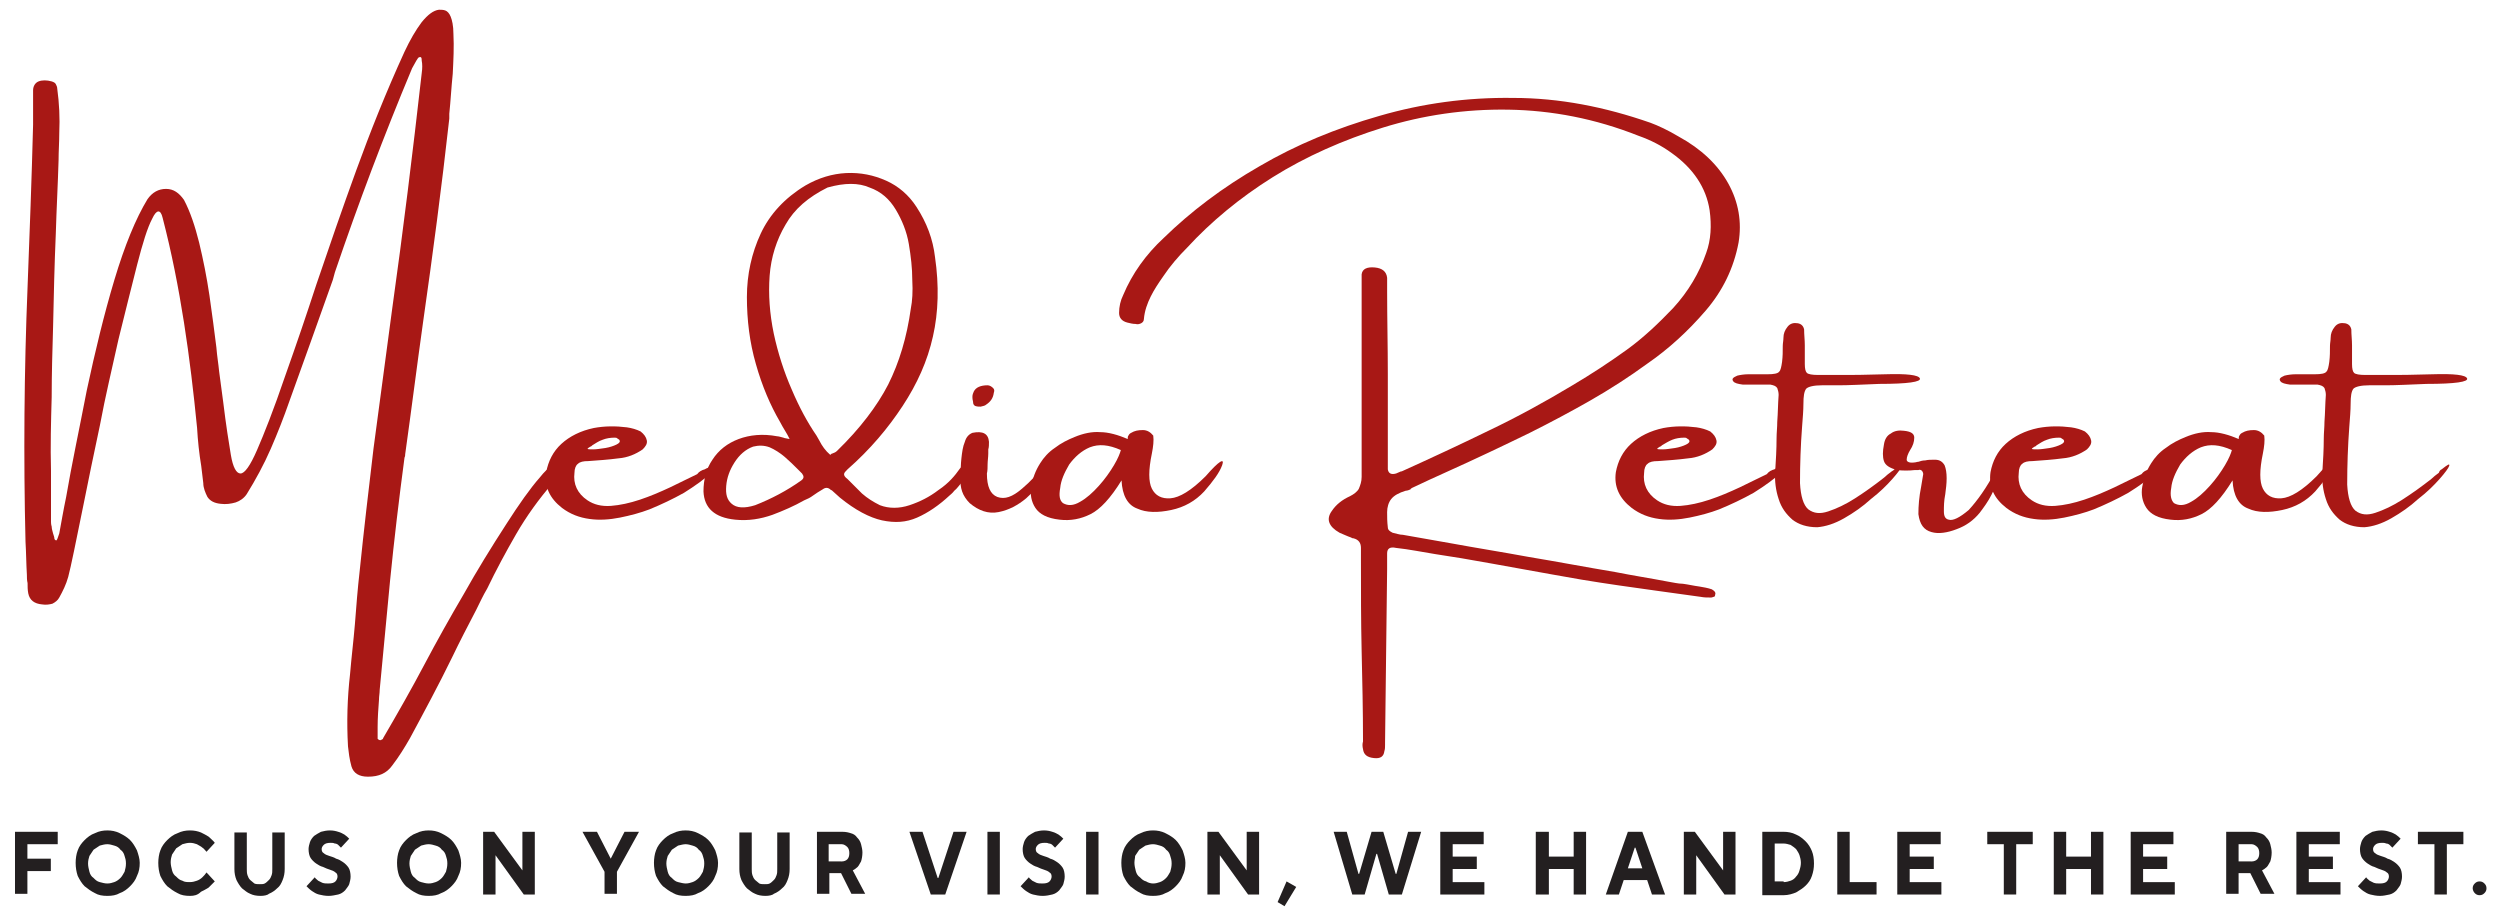 <?xml version="1.0" encoding="utf-8"?>
<!-- Generator: Adobe Illustrator 24.3.0, SVG Export Plug-In . SVG Version: 6.00 Build 0)  -->
<svg version="1.1" id="Ebene_1" xmlns="http://www.w3.org/2000/svg" xmlns:xlink="http://www.w3.org/1999/xlink" x="0px" y="0px"
	 viewBox="0 0 362.8 133.2" style="enable-background:new 0 0 362.8 133.2;" xml:space="preserve">
<style type="text/css">
	.st0{fill:#A81815;}
	.st1{fill:#231F20;}
</style>
<g>
	<g transform="translate(91.186, 213.111)">
	</g>
</g>
<g>
	<g transform="translate(111.698, 213.111)">
	</g>
</g>
<g>
	<g transform="translate(146.843, 213.111)">
	</g>
</g>
<g>
	<g transform="translate(193.409, 213.111)">
	</g>
</g>
<g>
	<g transform="translate(214.64, 213.111)">
	</g>
</g>
<g>
	<g transform="translate(264.06, 213.111)">
	</g>
</g>
<g>
	<g transform="translate(289.233, 213.111)">
	</g>
</g>
<g>
	<g transform="translate(52.701, 169.313)">
		<g>
			<path class="st0" d="M28.7-102.1c0.3,0.1,0.5,0.4,0.4,0.7c-0.1,0.3-0.3,0.6-0.6,1c-0.3,0.3-0.5,0.6-0.8,0.9
				c-0.1,0.1-0.2,0.2-0.2,0.3c-2,2.3-3.8,4.8-5.3,7.4c-1.5,2.6-2.9,5.2-4.2,7.9c-0.6,1-1.1,2.1-1.6,3.1c-1.2,2.3-2.4,4.6-3.5,6.9
				c-1.9,3.9-4,7.8-6.1,11.7c-0.8,1.4-1.6,2.7-2.6,4c-0.8,1.1-1.9,1.6-3.5,1.6c-1.3,0-2.1-0.5-2.4-1.5C-2-59.2-2.1-60.1-2.2-61
				c-0.2-3.5-0.1-7,0.3-10.5c0.2-2.4,0.5-4.8,0.7-7.2c0.2-2.6,0.4-5.2,0.7-7.8c0.6-5.9,1.3-11.8,2-17.7c0.9-6.8,1.8-13.5,2.7-20.2
				c1.6-11.4,3-22.8,4.3-34.3c0.1-0.7,0.1-1.3,0-1.8c0-0.5-0.1-0.6-0.4-0.5c-0.2,0.1-0.5,0.7-1,1.6c-4.1,9.8-7.8,19.6-11.2,29.6
				c-0.1,0.4-0.2,0.7-0.3,1.1c-2.1,5.9-4.2,11.8-6.3,17.6c-0.8,2.3-1.7,4.6-2.7,6.9c-1,2.3-2.2,4.5-3.5,6.6c-0.4,0.6-1,1-1.6,1.2
				c-0.7,0.2-1.4,0.3-2.2,0.2c-0.9-0.1-1.5-0.4-1.9-1c-0.3-0.6-0.6-1.3-0.6-2c-0.1-0.8-0.2-1.6-0.3-2.5c-0.3-1.8-0.5-3.7-0.6-5.5
				c-0.5-5.1-1.1-10.2-1.9-15.3s-1.8-10.2-3.1-15.2c-0.3-1.3-0.9-1.2-1.5,0.1c-0.7,1.3-1.4,3.6-2.2,6.7c-0.8,3.1-1.7,6.8-2.7,10.8
				c-0.9,4.1-1.9,8.2-2.7,12.5c-0.9,4.2-1.7,8.1-2.4,11.6c-1.1,5.4-1.8,8.9-2.2,10.4c-0.3,1.1-0.8,2.1-1.3,3c-0.2,0.4-0.6,0.7-1,0.9
				c-0.4,0.1-0.9,0.2-1.5,0.1c-1.1-0.1-1.8-0.6-2-1.6c-0.1-0.5-0.1-1-0.1-1.5c-0.1-0.4-0.1-0.8-0.1-1.2c-0.1-1.6-0.1-3.2-0.2-4.8
				c-0.3-12.3-0.2-24.7,0.3-37c0.3-7.8,0.6-15.7,0.8-23.5c0-0.8,0-1.7,0-2.5c0-0.8,0-1.6,0-2.5c0-0.6,0.3-1.1,0.8-1.3
				c0.5-0.2,1.2-0.2,1.9,0c0.3,0.1,0.5,0.2,0.6,0.4c0.1,0.2,0.2,0.4,0.2,0.6c0.3,2.2,0.4,4.3,0.3,6.5c0,1.3-0.1,2.6-0.1,3.9
				c-0.1,3.5-0.3,7.1-0.4,10.6c-0.2,4.6-0.3,9.1-0.4,13.7c-0.1,3.4-0.2,6.7-0.2,10.1c-0.1,3.6-0.2,7.1-0.1,10.7c0,2.4,0,4.9,0,7.4
				c0,0.1,0,0.4,0.1,0.7c0,0.3,0.1,0.6,0.2,1c0.1,0.3,0.2,0.6,0.2,0.8c0.1,0.2,0.2,0.2,0.3,0.2c0.1-0.1,0.2-0.4,0.4-1
				c0.3-1.6,0.6-3.4,1-5.3c0.8-4.7,1.9-9.8,3-15.5c1.2-5.6,2.5-11,4-16c1.5-5,3.1-8.9,4.8-11.7c0.7-1,1.6-1.5,2.7-1.5
				c1.1,0,1.9,0.6,2.6,1.6c0.9,1.7,1.6,3.8,2.2,6.2c0.6,2.5,1.1,5,1.5,7.7c0.4,2.7,0.7,5.2,1,7.5c0.1,1.3,0.3,2.4,0.4,3.5
				c0.2,1.6,0.4,3.1,0.6,4.5c0.4,3.3,0.8,5.8,1.1,7.6c0.3,1.8,0.8,2.7,1.4,2.7s1.4-1.1,2.4-3.4c1-2.3,2.4-5.8,4.1-10.8
				c1.6-4.5,3.1-8.9,4.5-13.2c1.9-5.6,3.8-11.1,5.8-16.6c2-5.5,4.3-11.3,7-17.2c0.8-1.7,1.6-3.1,2.5-4.3c0.9-1.1,1.7-1.7,2.5-1.8
				c0.3,0,0.6,0,0.9,0.1c0.3,0.1,0.6,0.4,0.8,0.9c0.2,0.5,0.4,1.3,0.4,2.5c0.1,1.9,0,3.8-0.1,5.8c-0.2,1.9-0.3,3.9-0.5,5.8
				c0,0.2,0,0.5,0,0.7c-1.1,9.9-2.4,19.7-3.8,29.5c-0.9,6.4-1.7,12.8-2.6,19.2c0,0.1,0,0.3-0.1,0.5c-0.8,6-1.5,11.9-2.1,17.9
				c-0.5,5.2-1,10.5-1.5,15.8c0,0.5-0.1,0.9-0.1,1.4c-0.1,1.3-0.2,2.7-0.2,4c0,0.5,0,1,0,1.4c0,0.1,0,0.3,0,0.3
				c0.1,0.1,0.2,0.2,0.4,0.2c0.1,0,0.1,0,0.2-0.1c0.1,0,0.2-0.1,0.2-0.2c2.1-3.6,4.1-7.1,6-10.7c1.8-3.4,3.7-6.8,5.7-10.2
				c1.9-3.4,4-6.8,6.2-10.2c1.8-2.8,3.4-5.1,4.9-6.8C26.8-101.5,27.9-102.2,28.7-102.1z"/>
		</g>
	</g>
</g>
<g>
	<g transform="translate(110.166, 169.313)">
		<g>
			<path class="st0" d="M-7.9-101.2c0.3-0.2,0.7-0.3,1-0.4c0.3-0.1,0.5-0.1,0.6,0c0.1,0.1,0,0.3-0.4,0.7c-1.2,1.1-2.6,2.1-4.2,3.1
				c-1.6,0.9-3.3,1.7-5,2.4c-1.3,0.5-2.8,0.9-4.3,1.2c-1.5,0.3-3,0.4-4.4,0.2c-1.5-0.2-2.8-0.7-4-1.6c-1.8-1.4-2.6-3.1-2.3-5.2
				c0.3-1.6,1-3,2.2-4.1c1.2-1.1,2.8-1.9,4.7-2.3c1.6-0.3,3.2-0.3,4.8-0.1c0.7,0.1,1.4,0.3,2,0.6c0.5,0.4,0.8,0.8,0.9,1.3
				c0.1,0.5-0.2,0.9-0.6,1.3c-1,0.7-2.2,1.2-3.5,1.3c-1.5,0.2-3,0.3-4.4,0.4c-0.7,0-1.2,0.1-1.5,0.4c-0.3,0.2-0.5,0.7-0.5,1.3
				c-0.2,1.6,0.4,3,1.9,4c0.9,0.6,2,0.9,3.4,0.8c1.3-0.1,2.7-0.4,4.2-0.9c1.5-0.5,2.9-1.1,4.4-1.8c1.4-0.7,2.7-1.3,3.9-1.9
				C-8.7-100.9-8.3-101.1-7.9-101.2z M-24.2-104.7C-24.2-104.7-24.2-104.7-24.2-104.7c-0.1,0.1-0.2,0.2-0.3,0.2
				c-0.1,0.1-0.2,0.1-0.3,0.2c-0.1,0.1-0.1,0.1-0.1,0.1c0,0.1,0.3,0.1,0.8,0.1c0.5,0,1.1-0.1,1.8-0.2c0.6-0.1,1.2-0.3,1.6-0.5
				c0.4-0.2,0.6-0.4,0.4-0.7c-0.1-0.1-0.2-0.1-0.3-0.2c-0.1-0.1-0.2-0.1-0.4-0.1c-0.6,0-1.2,0.1-1.7,0.3
				C-23.3-105.3-23.7-105-24.2-104.7z"/>
		</g>
	</g>
</g>
<g>
	<g transform="translate(127.29, 169.313)">
		<g>
			<path class="st0" d="M12-101.3c0.1-0.2,0.4-0.3,0.6-0.3c0.3,0,0.5,0.1,0.8,0.5c0.1,0.1,0,0.3-0.2,0.6c-0.2,0.4-0.5,0.8-0.9,1.2
				s-0.7,0.9-1.1,1.2c-0.3,0.4-0.6,0.6-0.7,0.7c-1.5,1.4-3.1,2.5-4.7,3.2c-1.6,0.7-3.2,0.8-5.1,0.4c-1.8-0.4-3.9-1.5-6.1-3.3
				c-0.3-0.3-0.7-0.6-1-0.9c-0.1-0.1-0.2-0.2-0.3-0.2c-0.4-0.4-0.8-0.4-1.2-0.1c-0.5,0.3-1,0.6-1.4,0.9c-0.4,0.3-0.8,0.5-1.3,0.7
				c-1.4,0.8-3,1.5-4.6,2.1c-1.7,0.6-3.5,0.9-5.4,0.7c-3-0.3-4.5-1.7-4.6-4.1c0-1.7,0.4-3.3,1.3-4.6c0.9-1.4,2.2-2.4,3.8-3
				c1.6-0.6,3.5-0.8,5.6-0.4c0.2,0,0.5,0.1,0.9,0.2c0.2,0.1,0.5,0.1,0.9,0.2c-0.2-0.4-0.4-0.8-0.6-1.1c-0.3-0.5-0.6-1-0.8-1.4
				c-1.4-2.4-2.6-5.2-3.5-8.4c-0.9-3.1-1.3-6.4-1.3-9.7c0-3.3,0.7-6.4,2-9.2c1.3-2.8,3.5-5.2,6.5-7c1.9-1.1,3.9-1.7,5.9-1.8
				c2.1-0.1,4,0.3,5.8,1.1c1.8,0.8,3.3,2.1,4.4,3.8c1.5,2.3,2.4,4.7,2.7,7.3c0.6,4.1,0.5,8-0.3,11.5c-0.8,3.6-2.3,6.9-4.4,10.1
				c-2.1,3.2-4.7,6.3-8,9.2c-0.3,0.3-0.5,0.5-0.5,0.7c0,0.2,0.1,0.4,0.5,0.7c0.7,0.7,1.4,1.4,2.1,2.1c0.8,0.7,1.6,1.2,2.6,1.7
				c1.3,0.5,2.8,0.5,4.3,0c1.5-0.5,2.9-1.2,4.2-2.2C10.4-99.2,11.3-100.3,12-101.3z M-11-99.6c0.4-0.3,0.4-0.6,0.1-1
				c-0.2-0.2-0.4-0.4-0.6-0.6c-0.6-0.6-1.2-1.2-1.9-1.8c-0.7-0.6-1.5-1.1-2.2-1.4c-0.8-0.3-1.6-0.3-2.4-0.1c-1.1,0.4-2,1.2-2.7,2.3
				c-0.7,1.1-1.1,2.2-1.2,3.4c-0.1,1.2,0.1,2,0.8,2.6c0.7,0.6,1.8,0.7,3.4,0.2C-15.4-96.9-13.1-98.1-11-99.6z M-5.8-103.9
				c3.3-3.2,5.8-6.5,7.4-9.6c1.6-3.2,2.7-6.8,3.3-11.1c0.2-1,0.3-2.4,0.2-4.1c0-1.7-0.2-3.4-0.5-5.2c-0.3-1.8-1-3.5-1.9-5
				c-0.9-1.5-2.1-2.6-3.8-3.2c-1.6-0.7-3.6-0.7-6.1,0c-2.8,1.4-4.8,3.1-6.1,5.4c-1.3,2.2-2.1,4.7-2.3,7.4c-0.2,2.7,0,5.5,0.6,8.4
				c0.6,2.8,1.5,5.6,2.6,8.1c1.1,2.6,2.3,4.8,3.6,6.7c0.1,0.2,0.3,0.5,0.4,0.7c0.4,0.8,0.9,1.5,1.6,2.1c0.1-0.1,0.2-0.2,0.3-0.2
				C-6.2-103.6-6-103.7-5.8-103.9z"/>
		</g>
	</g>
</g>
<g>
	<g transform="translate(154.819, 169.313)">
		<g>
			<path class="st0" d="M-3.5-99.7C-4-98.9-4.8-98-5.9-97c-1.2,1-2.5,1.7-4,2c-1.5,0.3-2.9-0.2-4.2-1.3c-0.5-0.5-0.9-1.1-1.1-1.7
				c-0.2-0.6-0.3-1.3-0.2-1.9c0-0.2,0-0.4,0-0.6c0-0.7,0-1.4,0.1-2.3c0.1-0.9,0.2-1.7,0.5-2.4c0.2-0.7,0.6-1.1,1.1-1.3
				c1.5-0.3,2.3,0.1,2.4,1.3c0,0.4,0,0.8-0.1,1.1c0,0.2,0,0.4,0,0.6c0,0.5-0.1,1.1-0.1,1.6c0,0.4,0,0.9-0.1,1.3c0,1.9,0.5,3,1.5,3.4
				c1.1,0.4,2.2,0,3.6-1.2c1.3-1.1,2.2-2.1,2.6-2.8c0.4-0.7,0.7-0.9,0.9-0.5C-2.8-101.2-3-100.6-3.5-99.7z M-11.7-110.6
				c-0.2,0.2-0.5,0.2-0.8,0.3c-0.3,0-0.5,0-0.8-0.1c-0.2-0.1-0.3-0.3-0.3-0.5c0-0.2-0.1-0.4-0.1-0.7c0,0,0-0.1,0-0.2
				c0-0.2,0.1-0.5,0.2-0.7c0.3-0.6,1-0.9,2-0.9c0.3,0,0.6,0.2,0.8,0.4c0.2,0.2,0.2,0.4,0.1,0.7C-10.7-111.5-11.1-111-11.7-110.6z"/>
		</g>
	</g>
</g>
<g>
	<g transform="translate(163.558, 169.313)">
		<g>
			<path class="st0" d="M13.8-101.8c-0.4,1.1-1.3,2.3-2.6,3.8c-1.3,1.4-2.9,2.3-4.8,2.7c-1.9,0.4-3.6,0.4-4.9-0.2
				c-1.4-0.5-2.2-1.9-2.3-4.1c-1.6,2.6-3.1,4.2-4.5,4.9c-1.4,0.7-2.9,1-4.5,0.8c-1.8-0.2-2.9-0.8-3.5-1.7c-0.6-0.9-0.8-2-0.6-3.1
				c0.2-1.2,0.6-2.3,1.3-3.4c0.5-0.8,1.2-1.6,2.1-2.2c0.9-0.7,1.9-1.2,2.9-1.6c1.2-0.5,2.5-0.8,3.7-0.7c1.2,0,2.6,0.4,4,1
				c0,0,0,0,0-0.1c0-0.1,0-0.3,0.1-0.4c0.1-0.2,0.2-0.3,0.4-0.4c0.5-0.3,1-0.4,1.7-0.4c0.6,0,1.1,0.3,1.5,0.8c0.1,0.7,0,1.6-0.2,2.6
				c-0.5,2.4-0.5,4.1,0,5.1c0.5,1,1.4,1.5,2.7,1.4c1.3-0.1,3-1.1,5.1-3.2C13.4-102.5,14.2-102.9,13.8-101.8z M-9.3-96.3
				c0.7,0.4,1.5,0.4,2.5-0.2c0.9-0.5,1.8-1.3,2.7-2.3c0.9-1,1.6-2,2.2-3c0.6-1,0.9-1.8,1-2.2c-1.8-0.8-3.2-0.9-4.5-0.4
				c-1.2,0.5-2.2,1.4-3,2.5c-0.7,1.2-1.2,2.3-1.3,3.4C-9.9-97.4-9.8-96.7-9.3-96.3z"/>
		</g>
	</g>
</g>
<g>
	<g transform="translate(182.299, 169.313)">
		<g>
			<path class="st0" d="M61.3-149.5c3.3,1.8,5.7,4.1,7.2,6.8c1.5,2.7,2,5.6,1.5,8.6c-0.7,3.7-2.3,7-4.8,9.9
				c-2.5,2.9-5.3,5.5-8.5,7.7c-2.6,1.9-5.4,3.7-8.2,5.3c-2.8,1.6-5.8,3.2-8.8,4.7c-3.9,1.9-7.9,3.8-11.9,5.6
				c-1.8,0.8-3.5,1.6-5.2,2.4c-0.1,0.1-0.2,0.1-0.2,0.2c-0.2,0.1-0.5,0.2-0.7,0.2c-1,0.3-1.7,0.7-2.1,1.2c-0.4,0.5-0.6,1.2-0.6,1.9
				c0,0.7,0,1.4,0.1,2.2c0,0.4,0.3,0.6,0.7,0.8c0.5,0.1,1,0.3,1.5,0.3c2.3,0.4,4.5,0.8,6.8,1.2c3.8,0.7,7.6,1.3,11.4,2
				c4.2,0.7,8.4,1.5,12.6,2.2c2.5,0.5,5.1,0.9,7.7,1.4c0.7,0.1,1.4,0.3,2.1,0.3c0.8,0.1,1.6,0.3,2.4,0.4c0.6,0.1,1.2,0.2,1.8,0.4
				c0.2,0.1,0.3,0.2,0.4,0.3c0.1,0.1,0.2,0.3,0.1,0.5c0,0.2-0.1,0.3-0.2,0.3c-0.1,0-0.2,0.1-0.4,0.1c-0.5,0-1,0-1.5-0.1
				c-2.2-0.3-4.3-0.6-6.5-0.9c-3.6-0.5-7.2-1-10.8-1.6c-5.8-1-11.6-2.1-17.4-3.1c-1.2-0.2-2.5-0.4-3.8-0.6c-1.9-0.3-3.8-0.7-5.7-0.9
				C19.4-90,19-89.7,19-89c0,0.5,0,1,0,1.5c0,0.3,0,0.5,0,0.8c-0.1,8.4-0.2,16.8-0.3,25.2c0,0.1,0,0.2,0,0.3c0,0.3,0,0.6-0.1,0.9
				c-0.1,0.8-0.6,1.1-1.5,1c-1-0.1-1.5-0.5-1.6-1.3c-0.1-0.4-0.1-0.8,0-1.1c0-0.1,0-0.1,0-0.1c0-4.4-0.1-8.8-0.2-13.1
				c-0.1-4.3-0.1-8.7-0.1-13.2c0-0.2,0-0.4,0-0.6c0-0.4,0-0.8,0-1.1c0-0.7-0.3-1.2-1.1-1.4c-0.1,0-0.2,0-0.3-0.1
				c-0.6-0.2-1.2-0.5-1.7-0.7c-1.6-0.9-2-2-1.1-3.2c0.6-0.9,1.5-1.6,2.6-2.1c0.6-0.3,1.1-0.7,1.3-1.1c0.2-0.5,0.4-1,0.4-1.7
				c0-7.3,0-14.6,0-21.9c0-1.8,0-3.6,0-5.3c0-0.1,0-0.2,0-0.3c0-0.7,0-1.3,0-1.9c0.1-0.8,0.8-1.1,1.9-1c1.1,0.1,1.7,0.6,1.8,1.5
				c0,0.5,0,1,0,1.5c0,0.2,0,0.3,0,0.5c0,4,0.1,8,0.1,12c0,3.9,0,7.9,0,11.8c0,0,0,0,0,0.1c0,0.7,0,1.3,0,1.9
				c0.1,0.6,0.5,0.8,1.2,0.6c0.2-0.1,0.5-0.2,0.7-0.3c0,0,0.1,0,0.1,0c4.2-1.9,8.5-3.9,12.6-5.9c4.2-2,8.2-4.2,12.2-6.6
				c2.7-1.6,5.3-3.3,7.8-5.1c2.5-1.8,4.7-3.9,6.8-6.1c2.2-2.4,3.8-5.1,4.8-8c0.7-1.9,0.8-4,0.5-6.2c-0.5-3.3-2.4-6.1-5.5-8.3
				c-1.5-1.1-3.1-1.9-4.8-2.5c-6.3-2.5-12.6-3.7-18.9-3.8c-6.3-0.1-12.4,0.8-18.2,2.6c-5.8,1.8-11.2,4.2-16,7.2
				c-4.8,3-9,6.5-12.4,10.2c-1.3,1.3-2.5,2.7-3.5,4.2c-0.7,1-1.3,1.9-1.8,2.9c-0.5,1-0.9,2.1-1,3.3c0,0.3-0.2,0.5-0.4,0.6
				c-0.2,0.1-0.5,0.2-0.8,0.1c-0.4,0-0.8-0.1-1.2-0.2c-0.8-0.2-1.2-0.7-1.2-1.4c0-0.9,0.2-1.8,0.6-2.6c1.3-3.1,3.3-5.9,5.9-8.3
				c3.9-3.8,8.5-7.3,13.9-10.4c5.3-3.1,11.1-5.5,17.4-7.3c6.2-1.8,12.7-2.7,19.4-2.6c6.7,0,13.3,1.3,19.9,3.6
				C58.3-151.1,59.8-150.4,61.3-149.5z"/>
		</g>
	</g>
</g>
<g>
	<g transform="translate(237.093, 169.313)">
		<g>
			<path class="st0" d="M20.4-101.2c0.3-0.2,0.7-0.3,1-0.4c0.3-0.1,0.5-0.1,0.6,0c0.1,0.1,0,0.3-0.4,0.7c-1.2,1.1-2.6,2.1-4.2,3.1
				c-1.6,0.9-3.3,1.7-5,2.4c-1.3,0.5-2.8,0.9-4.3,1.2c-1.5,0.3-3,0.4-4.4,0.2c-1.5-0.2-2.8-0.7-4-1.6c-1.8-1.4-2.6-3.1-2.3-5.2
				c0.3-1.6,1-3,2.2-4.1c1.2-1.1,2.8-1.9,4.7-2.3c1.6-0.3,3.2-0.3,4.8-0.1c0.7,0.1,1.4,0.3,2,0.6c0.5,0.4,0.8,0.8,0.9,1.3
				c0.1,0.5-0.2,0.9-0.6,1.3c-1,0.7-2.2,1.2-3.5,1.3c-1.5,0.2-3,0.3-4.4,0.4c-0.7,0-1.2,0.1-1.5,0.4c-0.3,0.2-0.5,0.7-0.5,1.3
				c-0.2,1.6,0.4,3,1.9,4c0.9,0.6,2,0.9,3.4,0.8c1.3-0.1,2.7-0.4,4.2-0.9c1.5-0.5,2.9-1.1,4.4-1.8c1.4-0.7,2.7-1.3,3.9-1.9
				C19.6-100.9,20-101.1,20.4-101.2z M4.1-104.7C4.1-104.7,4.1-104.7,4.1-104.7c-0.1,0.1-0.2,0.2-0.3,0.2c-0.1,0.1-0.2,0.1-0.3,0.2
				c-0.1,0.1-0.1,0.1-0.1,0.1c0,0.1,0.3,0.1,0.8,0.1c0.5,0,1.1-0.1,1.8-0.2c0.6-0.1,1.2-0.3,1.6-0.5c0.4-0.2,0.6-0.4,0.4-0.7
				c-0.1-0.1-0.2-0.1-0.3-0.2c-0.1-0.1-0.2-0.1-0.4-0.1c-0.6,0-1.2,0.1-1.7,0.3C5.1-105.3,4.6-105,4.1-104.7z"/>
		</g>
	</g>
</g>
<g>
	<g transform="translate(254.216, 169.313)">
		<g>
			<path class="st0" d="M20.7-101.2c0.9-0.7,1.2-0.9,1.1-0.5c-0.1,0.3-0.6,1-1.4,1.9c-0.8,0.9-1.8,1.9-3.1,2.9
				c-1.2,1.1-2.5,2-3.9,2.8c-1.4,0.8-2.7,1.2-3.9,1.3c-1.5,0-2.7-0.4-3.6-1.1c-0.9-0.8-1.6-1.7-2-3c-0.4-1.2-0.6-2.6-0.5-4
				c0.1-1.6,0.2-3.2,0.2-4.8c0-0.8,0.1-1.6,0.1-2.4c0.1-1.3,0.1-2.6,0.2-3.9c0-0.4-0.1-0.7-0.2-1c-0.2-0.3-0.5-0.4-1-0.5
				c-0.5,0-1.2,0-2.1,0c-0.7,0-1.3,0-1.9,0c-0.7-0.1-1.2-0.2-1.4-0.5c-0.2-0.3-0.1-0.5,0.6-0.8c0.4-0.1,1-0.2,1.6-0.2
				c0.6,0,1.2,0,1.8,0c0.4,0,0.7,0,1,0c0.9,0,1.5-0.1,1.7-0.4c0.2-0.2,0.3-0.7,0.4-1.4c0.1-0.8,0.1-1.5,0.1-2.3
				c0-0.4,0.1-0.8,0.1-1.2c0-0.6,0.2-1.1,0.6-1.6c0.4-0.5,0.9-0.6,1.5-0.5c0.5,0.1,0.8,0.4,0.9,0.9c0,0.8,0.1,1.5,0.1,2.3
				c0,0.4,0,0.9,0,1.3c0,0.5,0,0.9,0,1.4c0,0.7,0.1,1.1,0.3,1.3c0.2,0.2,0.8,0.3,1.6,0.3c1.4,0,2.8,0,4.2,0c0.6,0,2.5,0,5.6-0.1
				c3.1-0.1,4.8,0.1,5,0.6c0.2,0.5-1.7,0.8-5.9,0.8c-2.5,0.1-4.5,0.2-5.8,0.2c-0.9,0-1.8,0-2.5,0c-1.2,0-2,0.2-2.3,0.5
				c-0.3,0.4-0.4,1.1-0.4,2.2c0,0.9-0.1,2.1-0.2,3.4C7.1-104.7,7-102,7-99.2c0.1,1.9,0.5,3.2,1.2,3.8c0.8,0.6,1.7,0.7,2.9,0.3
				c1.2-0.4,2.5-1,3.9-1.9c1.4-0.9,2.8-1.9,4.2-3c0.3-0.3,0.7-0.6,1.1-0.9C20.5-101,20.6-101.1,20.7-101.2z"/>
		</g>
	</g>
</g>
<g>
	<g transform="translate(266.998, 169.313)">
		<g>
			<path class="st0" d="M22.7-101.2c0.3-0.5,0.5-0.7,0.6-0.7c0.1,0,0.1,0.2,0.1,0.6c-0.1,0.4-0.2,0.8-0.3,1.3
				c-0.2,0.7-0.6,1.5-1.1,2.5c-0.5,1-1.1,1.8-1.7,2.6c-0.9,1.1-2,1.9-3.4,2.4c-1.3,0.5-2.6,0.7-3.6,0.4c-1.1-0.3-1.7-1.1-1.9-2.6
				c0-1.2,0.1-2.5,0.4-4c0.1-0.6,0.2-1.2,0.3-1.8c0-0.2-0.1-0.4-0.2-0.5c-0.1-0.1-0.3-0.2-0.5-0.1c-0.1,0-0.3,0-0.5,0
				c-0.9,0.1-1.7,0.1-2.6,0c-1.1-0.3-1.7-0.7-1.9-1.3c-0.2-0.6-0.2-1.4,0-2.4c0.1-0.7,0.4-1.3,1-1.6c0.5-0.4,1.2-0.5,1.9-0.4
				c1,0.1,1.5,0.4,1.5,1c0,0.6-0.2,1.2-0.6,1.8c-0.3,0.5-0.5,1-0.5,1.4c0,0.3,0.4,0.5,1.1,0.4c0.2,0,0.4-0.1,0.6-0.1
				c0.3-0.1,0.6-0.2,1-0.2c0.4-0.1,0.8-0.1,1.4-0.1c0.7,0,1.1,0.3,1.4,0.8c0.2,0.5,0.3,1.1,0.3,1.9c0,0.8-0.1,1.5-0.2,2.3
				c-0.2,1-0.2,1.8-0.2,2.5s0.2,1.1,0.7,1.2c0.6,0.2,1.6-0.3,2.9-1.4C19.9-96.6,21.3-98.5,22.7-101.2z"/>
		</g>
	</g>
</g>
<g>
	<g transform="translate(277.864, 169.313)">
		<g>
			<path class="st0" d="M34-101.2c0.3-0.2,0.7-0.3,1-0.4c0.3-0.1,0.5-0.1,0.6,0c0.1,0.1,0,0.3-0.4,0.7c-1.2,1.1-2.6,2.1-4.2,3.1
				c-1.6,0.9-3.3,1.7-5,2.4c-1.3,0.5-2.8,0.9-4.3,1.2c-1.5,0.3-3,0.4-4.4,0.2c-1.5-0.2-2.8-0.7-4-1.6c-1.8-1.4-2.6-3.1-2.3-5.2
				c0.3-1.6,1-3,2.2-4.1c1.2-1.1,2.8-1.9,4.7-2.3c1.6-0.3,3.2-0.3,4.8-0.1c0.7,0.1,1.4,0.3,2,0.6c0.5,0.4,0.8,0.8,0.9,1.3
				c0.1,0.5-0.2,0.9-0.6,1.3c-1,0.7-2.2,1.2-3.5,1.3c-1.5,0.2-3,0.3-4.4,0.4c-0.7,0-1.2,0.1-1.5,0.4c-0.3,0.2-0.5,0.7-0.5,1.3
				c-0.2,1.6,0.4,3,1.9,4c0.9,0.6,2,0.9,3.4,0.8c1.3-0.1,2.7-0.4,4.2-0.9c1.5-0.5,2.9-1.1,4.4-1.8c1.4-0.7,2.7-1.3,3.9-1.9
				C33.2-100.9,33.6-101.1,34-101.2z M17.7-104.7C17.7-104.7,17.7-104.7,17.7-104.7c-0.1,0.1-0.2,0.2-0.3,0.2
				c-0.1,0.1-0.2,0.1-0.3,0.2c-0.1,0.1-0.1,0.1-0.1,0.1c0,0.1,0.3,0.1,0.8,0.1c0.5,0,1.1-0.1,1.8-0.2c0.6-0.1,1.2-0.3,1.6-0.5
				c0.4-0.2,0.6-0.4,0.4-0.7c-0.1-0.1-0.2-0.1-0.3-0.2c-0.1-0.1-0.2-0.1-0.4-0.1c-0.6,0-1.2,0.1-1.7,0.3
				C18.6-105.3,18.2-105,17.7-104.7z"/>
		</g>
	</g>
</g>
<g>
	<g transform="translate(294.988, 169.313)">
		<g>
			<path class="st0" d="M43.6-101.8c-0.4,1.1-1.3,2.3-2.6,3.8c-1.3,1.4-2.9,2.3-4.8,2.7c-1.9,0.4-3.6,0.4-4.9-0.2
				c-1.4-0.5-2.2-1.9-2.3-4.1c-1.6,2.6-3.1,4.2-4.5,4.9c-1.4,0.7-2.9,1-4.5,0.8c-1.8-0.2-2.9-0.8-3.5-1.7c-0.6-0.9-0.8-2-0.6-3.1
				c0.2-1.2,0.6-2.3,1.3-3.4c0.5-0.8,1.2-1.6,2.1-2.2c0.9-0.7,1.9-1.2,2.9-1.6c1.2-0.5,2.5-0.8,3.7-0.7c1.2,0,2.6,0.4,4,1
				c0,0,0,0,0-0.1c0-0.1,0-0.3,0.1-0.4c0.1-0.2,0.2-0.3,0.4-0.4c0.5-0.3,1-0.4,1.7-0.4c0.6,0,1.1,0.3,1.5,0.8c0.1,0.7,0,1.6-0.2,2.6
				c-0.5,2.4-0.5,4.1,0,5.1c0.5,1,1.4,1.5,2.7,1.4c1.3-0.1,3-1.1,5.1-3.2C43.2-102.5,44-102.9,43.6-101.8z M20.5-96.3
				c0.7,0.4,1.5,0.4,2.5-0.2c0.9-0.5,1.8-1.3,2.7-2.3c0.9-1,1.6-2,2.2-3c0.6-1,0.9-1.8,1-2.2c-1.8-0.8-3.2-0.9-4.5-0.4
				c-1.2,0.5-2.2,1.4-3,2.5c-0.7,1.2-1.2,2.3-1.3,3.4C19.9-97.4,20.1-96.7,20.5-96.3z"/>
		</g>
	</g>
</g>
<g>
	<g transform="translate(313.728, 169.313)">
		<g>
			<path class="st0" d="M40.6-101.2c0.9-0.7,1.2-0.9,1.1-0.5c-0.1,0.3-0.6,1-1.4,1.9c-0.8,0.9-1.8,1.9-3.1,2.9
				c-1.2,1.1-2.5,2-3.9,2.8c-1.4,0.8-2.7,1.2-3.9,1.3c-1.5,0-2.7-0.4-3.6-1.1c-0.9-0.8-1.6-1.7-2-3c-0.4-1.2-0.6-2.6-0.5-4
				c0.1-1.6,0.2-3.2,0.2-4.8c0-0.8,0.1-1.6,0.1-2.4c0.1-1.3,0.1-2.6,0.2-3.9c0-0.4-0.1-0.7-0.2-1c-0.2-0.3-0.5-0.4-1-0.5
				c-0.5,0-1.2,0-2.1,0c-0.7,0-1.3,0-1.9,0c-0.7-0.1-1.2-0.2-1.4-0.5c-0.2-0.3-0.1-0.5,0.6-0.8c0.4-0.1,1-0.2,1.6-0.2
				c0.6,0,1.2,0,1.8,0c0.4,0,0.7,0,1,0c0.9,0,1.5-0.1,1.7-0.4c0.2-0.2,0.3-0.7,0.4-1.4c0.1-0.8,0.1-1.5,0.1-2.3
				c0-0.4,0.1-0.8,0.1-1.2c0-0.6,0.2-1.1,0.6-1.6c0.4-0.5,0.9-0.6,1.5-0.5c0.5,0.1,0.8,0.4,0.9,0.9c0,0.8,0.1,1.5,0.1,2.3
				c0,0.4,0,0.9,0,1.3c0,0.5,0,0.9,0,1.4c0,0.7,0.1,1.1,0.3,1.3c0.2,0.2,0.8,0.3,1.6,0.3c1.4,0,2.8,0,4.2,0c0.6,0,2.5,0,5.6-0.1
				c3.1-0.1,4.8,0.1,5,0.6c0.2,0.5-1.7,0.8-5.9,0.8c-2.5,0.1-4.5,0.2-5.8,0.2c-0.9,0-1.8,0-2.5,0c-1.2,0-2,0.2-2.3,0.5
				c-0.3,0.4-0.4,1.1-0.4,2.2c0,0.9-0.1,2.1-0.2,3.4c-0.2,2.7-0.3,5.5-0.3,8.3c0.1,1.9,0.5,3.2,1.2,3.8c0.8,0.6,1.7,0.7,2.9,0.3
				c1.2-0.4,2.5-1,3.9-1.9c1.4-0.9,2.8-1.9,4.2-3c0.3-0.3,0.7-0.6,1.1-0.9C40.3-101,40.4-101.1,40.6-101.2z"/>
		</g>
	</g>
</g>
<g>
	<g transform="translate(52.576, 213.111)">
		<g>
			<path class="st1" d="M-50.4-92.4h6.2v1.8h-4.4v2.1h3.4v1.8h-3.4v3.3h-1.8V-92.4z"/>
		</g>
	</g>
</g>
<g>
	<g transform="translate(59.578, 213.111)">
		<g>
			<path class="st1" d="M-44-83.1c-0.7,0-1.3-0.1-1.8-0.4c-0.6-0.3-1-0.6-1.5-1c-0.4-0.4-0.7-0.9-1-1.5c-0.2-0.6-0.3-1.2-0.3-1.9
				c0-0.6,0.1-1.3,0.3-1.8c0.2-0.6,0.6-1.1,1-1.5c0.4-0.4,0.9-0.8,1.5-1c0.6-0.3,1.2-0.4,1.8-0.4c0.6,0,1.2,0.1,1.8,0.4
				c0.6,0.3,1.1,0.6,1.5,1c0.4,0.4,0.7,0.9,1,1.5c0.2,0.6,0.4,1.2,0.4,1.8c0,0.7-0.1,1.3-0.4,1.9c-0.2,0.6-0.6,1.1-1,1.5
				c-0.4,0.4-0.9,0.8-1.5,1C-42.7-83.2-43.3-83.1-44-83.1z M-44-84.9c0.4,0,0.7-0.1,1-0.2c0.3-0.1,0.6-0.3,0.9-0.6
				c0.3-0.3,0.4-0.6,0.6-0.9c0.1-0.4,0.2-0.7,0.2-1.2s-0.1-0.8-0.2-1.1c-0.1-0.4-0.3-0.7-0.6-0.9c-0.2-0.3-0.5-0.5-0.9-0.6
				c-0.3-0.1-0.7-0.2-1-0.2c-0.4,0-0.7,0.1-1.1,0.2c-0.3,0.2-0.6,0.4-0.9,0.6c-0.2,0.3-0.4,0.6-0.6,0.9c-0.1,0.3-0.2,0.7-0.2,1.1
				s0.1,0.8,0.2,1.2c0.1,0.4,0.3,0.7,0.6,0.9c0.3,0.3,0.5,0.5,0.9,0.6C-44.7-85-44.4-84.9-44-84.9z"/>
		</g>
	</g>
</g>
<g>
	<g transform="translate(68.47, 213.111)">
		<g>
			<path class="st1" d="M-40.9-83.1c-0.7,0-1.3-0.1-1.8-0.4c-0.6-0.3-1-0.6-1.5-1c-0.4-0.4-0.7-0.9-1-1.5c-0.2-0.6-0.3-1.2-0.3-1.9
				c0-0.6,0.1-1.3,0.3-1.8c0.2-0.6,0.6-1.1,1-1.5c0.4-0.4,0.9-0.8,1.5-1c0.6-0.3,1.2-0.4,1.8-0.4c0.6,0,1.1,0.1,1.6,0.3
				c0.4,0.2,0.8,0.4,1.1,0.6c0.3,0.3,0.7,0.6,0.9,0.9l-1.2,1.3c-0.2-0.2-0.4-0.5-0.6-0.6c-0.2-0.2-0.5-0.3-0.8-0.5
				c-0.3-0.1-0.6-0.2-1-0.2c-0.4,0-0.7,0.1-1.1,0.2c-0.3,0.2-0.6,0.4-0.9,0.6c-0.2,0.3-0.4,0.6-0.6,0.9c-0.1,0.3-0.2,0.7-0.2,1.1
				s0.1,0.8,0.2,1.2c0.1,0.4,0.3,0.7,0.6,0.9c0.3,0.3,0.5,0.5,0.9,0.6c0.3,0.2,0.7,0.2,1.1,0.2c0.4,0,0.7-0.1,1-0.2
				c0.3-0.1,0.6-0.3,0.8-0.5c0.2-0.2,0.4-0.4,0.6-0.7l1.2,1.3c-0.3,0.3-0.6,0.6-0.9,0.9c-0.3,0.2-0.7,0.4-1.1,0.6
				C-39.8-83.2-40.3-83.1-40.9-83.1z"/>
		</g>
	</g>
</g>
<g>
	<g transform="translate(76.417, 213.111)">
		<g>
			<path class="st1" d="M-38.6-83.1c-0.6,0-1.1-0.1-1.5-0.3c-0.5-0.2-0.8-0.5-1.2-0.8c-0.3-0.3-0.6-0.8-0.8-1.2
				c-0.2-0.5-0.3-1-0.3-1.6v-5.3h1.8v5.3c0,0.3,0,0.6,0.1,0.9c0.1,0.3,0.2,0.5,0.4,0.7c0.2,0.2,0.4,0.3,0.6,0.5
				c0.2,0.1,0.5,0.1,0.8,0.1c0.3,0,0.5,0,0.7-0.1c0.2-0.1,0.4-0.3,0.6-0.5c0.2-0.2,0.3-0.4,0.4-0.7c0.1-0.3,0.1-0.5,0.1-0.9v-5.3
				h1.8v5.3c0,0.6-0.1,1.1-0.3,1.6c-0.2,0.5-0.4,0.9-0.8,1.2c-0.3,0.3-0.7,0.6-1.2,0.8C-37.6-83.2-38.1-83.1-38.6-83.1z"/>
		</g>
	</g>
</g>
<g>
	<g transform="translate(84.679, 213.111)">
		<g>
			<path class="st1" d="M-37-83.1c-0.5,0-1-0.1-1.4-0.2c-0.4-0.1-0.7-0.3-1-0.5c-0.3-0.2-0.6-0.5-0.8-0.7l1.2-1.3
				c0.1,0.2,0.3,0.3,0.5,0.5c0.2,0.1,0.4,0.2,0.6,0.3c0.3,0.1,0.5,0.1,0.9,0.1c0.5,0,0.8-0.1,1-0.3c0.2-0.2,0.3-0.5,0.3-0.7
				c0-0.3-0.1-0.5-0.3-0.6c-0.2-0.2-0.5-0.3-0.8-0.4c-0.3-0.1-0.6-0.2-1-0.4c-0.4-0.1-0.7-0.3-1-0.5c-0.3-0.2-0.6-0.5-0.8-0.8
				c-0.2-0.3-0.3-0.8-0.3-1.3c0-0.3,0.1-0.7,0.2-1c0.1-0.3,0.3-0.6,0.6-0.9c0.3-0.2,0.6-0.4,1-0.6c0.4-0.1,0.8-0.2,1.3-0.2
				c0.5,0,0.9,0.1,1.2,0.2c0.4,0.1,0.7,0.3,0.9,0.4c0.3,0.2,0.5,0.4,0.7,0.6l-1.2,1.3c-0.1-0.1-0.3-0.3-0.4-0.4
				c-0.1-0.1-0.3-0.2-0.5-0.2c-0.2-0.1-0.4-0.1-0.6-0.1c-0.5,0-0.8,0.1-1,0.3c-0.2,0.2-0.3,0.4-0.3,0.6c0,0.3,0.1,0.5,0.3,0.6
				c0.2,0.2,0.5,0.3,0.8,0.4c0.3,0.1,0.7,0.2,1,0.4c0.4,0.1,0.7,0.3,1,0.5c0.3,0.2,0.6,0.5,0.8,0.8c0.2,0.3,0.3,0.8,0.3,1.3
				c0,0.4-0.1,0.7-0.2,1.1c-0.1,0.3-0.4,0.6-0.6,0.9c-0.3,0.3-0.6,0.5-1,0.6C-36.1-83.2-36.5-83.1-37-83.1z"/>
		</g>
	</g>
</g>
<g>
	<g transform="translate(94.318, 213.111)">
		<g>
			<path class="st1" d="M-32.1-83.1c-0.7,0-1.3-0.1-1.8-0.4c-0.6-0.3-1-0.6-1.5-1c-0.4-0.4-0.7-0.9-1-1.5c-0.2-0.6-0.3-1.2-0.3-1.9
				c0-0.6,0.1-1.3,0.3-1.8c0.2-0.6,0.6-1.1,1-1.5c0.4-0.4,0.9-0.8,1.5-1c0.6-0.3,1.2-0.4,1.8-0.4c0.6,0,1.2,0.1,1.8,0.4
				c0.6,0.3,1.1,0.6,1.5,1c0.4,0.4,0.7,0.9,1,1.5c0.2,0.6,0.4,1.2,0.4,1.8c0,0.7-0.1,1.3-0.4,1.9c-0.2,0.6-0.6,1.1-1,1.5
				c-0.4,0.4-0.9,0.8-1.5,1C-30.8-83.2-31.4-83.1-32.1-83.1z M-32.1-84.9c0.4,0,0.7-0.1,1-0.2c0.3-0.1,0.6-0.3,0.9-0.6
				c0.3-0.3,0.4-0.6,0.6-0.9c0.1-0.4,0.2-0.7,0.2-1.2s-0.1-0.8-0.2-1.1c-0.1-0.4-0.3-0.7-0.6-0.9c-0.2-0.3-0.5-0.5-0.9-0.6
				c-0.3-0.1-0.7-0.2-1-0.2c-0.4,0-0.7,0.1-1.1,0.2c-0.3,0.2-0.6,0.4-0.9,0.6c-0.2,0.3-0.4,0.6-0.6,0.9c-0.1,0.3-0.2,0.7-0.2,1.1
				s0.1,0.8,0.2,1.2c0.1,0.4,0.3,0.7,0.6,0.9c0.3,0.3,0.5,0.5,0.9,0.6C-32.8-85-32.5-84.9-32.1-84.9z"/>
		</g>
	</g>
</g>
<g>
	<g transform="translate(103.211, 213.111)">
		<g>
			<path class="st1" d="M-33.1-92.4h1.6l4.1,5.6v-5.6h1.8v9.1h-1.6l-4.1-5.7v5.7h-1.8V-92.4z"/>
		</g>
	</g>
</g>
<g>
	<g transform="translate(114.83, 213.111)">
		<g>
			<path class="st1" d="M-27.1-86.6l-3.2-5.8h2.1l2,3.9h0l2-3.9h2.1l-3.2,5.8v3.2h-1.8V-86.6z"/>
		</g>
	</g>
</g>
<g>
	<g transform="translate(122.102, 213.111)">
		<g>
			<path class="st1" d="M-22.6-83.1c-0.7,0-1.3-0.1-1.8-0.4c-0.6-0.3-1-0.6-1.5-1c-0.4-0.4-0.7-0.9-1-1.5c-0.2-0.6-0.3-1.2-0.3-1.9
				c0-0.6,0.1-1.3,0.3-1.8c0.2-0.6,0.6-1.1,1-1.5c0.4-0.4,0.9-0.8,1.5-1c0.6-0.3,1.2-0.4,1.8-0.4c0.6,0,1.2,0.1,1.8,0.4
				c0.6,0.3,1.1,0.6,1.5,1c0.4,0.4,0.7,0.9,1,1.5c0.2,0.6,0.4,1.2,0.4,1.8c0,0.7-0.1,1.3-0.4,1.9c-0.2,0.6-0.6,1.1-1,1.5
				c-0.4,0.4-0.9,0.8-1.5,1C-21.3-83.2-21.9-83.1-22.6-83.1z M-22.6-84.9c0.4,0,0.7-0.1,1-0.2c0.3-0.1,0.6-0.3,0.9-0.6
				c0.3-0.3,0.4-0.6,0.6-0.9c0.1-0.4,0.2-0.7,0.2-1.2s-0.1-0.8-0.2-1.1c-0.1-0.4-0.3-0.7-0.6-0.9c-0.2-0.3-0.5-0.5-0.9-0.6
				c-0.3-0.1-0.7-0.2-1-0.2s-0.7,0.1-1.1,0.2c-0.3,0.2-0.6,0.4-0.9,0.6c-0.2,0.3-0.4,0.6-0.6,0.9c-0.1,0.3-0.2,0.7-0.2,1.1
				s0.1,0.8,0.2,1.2c0.1,0.4,0.3,0.7,0.6,0.9c0.3,0.3,0.5,0.5,0.9,0.6C-23.3-85-22.9-84.9-22.6-84.9z"/>
		</g>
	</g>
</g>
<g>
	<g transform="translate(130.994, 213.111)">
		<g>
			<path class="st1" d="M-19.9-83.1c-0.6,0-1.1-0.1-1.5-0.3c-0.5-0.2-0.8-0.5-1.2-0.8c-0.3-0.3-0.6-0.8-0.8-1.2
				c-0.2-0.5-0.3-1-0.3-1.6v-5.3h1.8v5.3c0,0.3,0,0.6,0.1,0.9c0.1,0.3,0.2,0.5,0.4,0.7c0.2,0.2,0.4,0.3,0.6,0.5
				c0.2,0.1,0.5,0.1,0.8,0.1c0.3,0,0.5,0,0.7-0.1c0.2-0.1,0.4-0.3,0.6-0.5c0.2-0.2,0.3-0.4,0.4-0.7c0.1-0.3,0.1-0.5,0.1-0.9v-5.3
				h1.8v5.3c0,0.6-0.1,1.1-0.3,1.6c-0.2,0.5-0.4,0.9-0.8,1.2c-0.3,0.3-0.7,0.6-1.2,0.8C-18.9-83.2-19.4-83.1-19.9-83.1z"/>
		</g>
	</g>
</g>
<g>
	<g transform="translate(139.256, 213.111)">
		<g>
			<path class="st1" d="M-20.7-92.4h3.7c0.5,0,0.9,0.1,1.2,0.2c0.4,0.1,0.7,0.3,0.9,0.6c0.3,0.3,0.5,0.6,0.6,1
				c0.1,0.4,0.2,0.8,0.2,1.2c0,0.5-0.1,1-0.2,1.3c-0.2,0.3-0.3,0.6-0.5,0.8c-0.2,0.2-0.5,0.4-0.7,0.5l1.8,3.4h-2l-1.5-3h-1.7v3h-1.8
				V-92.4z M-17.1-88.1c0.3,0,0.6-0.1,0.8-0.3c0.2-0.2,0.3-0.5,0.3-0.9s-0.1-0.7-0.3-0.9c-0.2-0.2-0.5-0.4-0.8-0.4h-1.9v2.5H-17.1z"
				/>
		</g>
	</g>
</g>
<g>
	<g transform="translate(149.975, 213.111)">
		<g>
			<path class="st1" d="M-18-92.4h1.9l2.2,6.7h0.1l2.2-6.7h1.9l-3.1,9.1h-2.1L-18-92.4z"/>
		</g>
	</g>
</g>
<g>
	<g transform="translate(157.697, 213.111)">
		<g>
			<path class="st1" d="M-14.4-92.4h1.8v9.1h-1.8V-92.4z"/>
		</g>
	</g>
</g>
<g>
	<g transform="translate(161.909, 213.111)">
		<g>
			<path class="st1" d="M-10.6-83.1c-0.5,0-1-0.1-1.4-0.2c-0.4-0.1-0.7-0.3-1-0.5c-0.3-0.2-0.6-0.5-0.8-0.7l1.2-1.3
				c0.1,0.2,0.3,0.3,0.5,0.5c0.2,0.1,0.4,0.2,0.6,0.3c0.3,0.1,0.5,0.1,0.9,0.1c0.5,0,0.8-0.1,1-0.3c0.2-0.2,0.3-0.5,0.3-0.7
				c0-0.3-0.1-0.5-0.3-0.6c-0.2-0.2-0.5-0.3-0.8-0.4c-0.3-0.1-0.6-0.2-1-0.4c-0.4-0.1-0.7-0.3-1-0.5c-0.3-0.2-0.6-0.5-0.8-0.8
				c-0.2-0.3-0.3-0.8-0.3-1.3c0-0.3,0.1-0.7,0.2-1c0.1-0.3,0.3-0.6,0.6-0.9c0.3-0.2,0.6-0.4,1-0.6c0.4-0.1,0.8-0.2,1.3-0.2
				c0.5,0,0.9,0.1,1.2,0.2c0.4,0.1,0.7,0.3,0.9,0.4c0.3,0.2,0.5,0.4,0.7,0.6l-1.2,1.3c-0.1-0.1-0.3-0.3-0.4-0.4
				c-0.1-0.1-0.3-0.2-0.5-0.2c-0.2-0.1-0.4-0.1-0.6-0.1c-0.5,0-0.8,0.1-1,0.3c-0.2,0.2-0.3,0.4-0.3,0.6c0,0.3,0.1,0.5,0.3,0.6
				c0.2,0.2,0.5,0.3,0.8,0.4c0.3,0.1,0.7,0.2,1,0.4c0.4,0.1,0.7,0.3,1,0.5c0.3,0.2,0.6,0.5,0.8,0.8c0.2,0.3,0.3,0.8,0.3,1.3
				c0,0.4-0.1,0.7-0.2,1.1c-0.1,0.3-0.4,0.6-0.6,0.9c-0.3,0.3-0.6,0.5-1,0.6C-9.6-83.2-10.1-83.1-10.6-83.1z"/>
		</g>
	</g>
</g>
<g>
	<g transform="translate(168.416, 213.111)">
		<g>
			<path class="st1" d="M-10.8-92.4H-9v9.1h-1.8V-92.4z"/>
		</g>
	</g>
</g>
<g>
	<g transform="translate(172.628, 213.111)">
		<g>
			<path class="st1" d="M-5.3-83.1c-0.7,0-1.3-0.1-1.8-0.4c-0.6-0.3-1-0.6-1.5-1c-0.4-0.4-0.7-0.9-1-1.5c-0.2-0.6-0.3-1.2-0.3-1.9
				c0-0.6,0.1-1.3,0.3-1.8c0.2-0.6,0.6-1.1,1-1.5c0.4-0.4,0.9-0.8,1.5-1c0.6-0.3,1.2-0.4,1.8-0.4c0.6,0,1.2,0.1,1.8,0.4
				c0.6,0.3,1.1,0.6,1.5,1c0.4,0.4,0.7,0.9,1,1.5c0.2,0.6,0.4,1.2,0.4,1.8c0,0.7-0.1,1.3-0.4,1.9c-0.2,0.6-0.6,1.1-1,1.5
				c-0.4,0.4-0.9,0.8-1.5,1C-4-83.2-4.6-83.1-5.3-83.1z M-5.3-84.9c0.4,0,0.7-0.1,1-0.2c0.3-0.1,0.6-0.3,0.9-0.6
				c0.3-0.3,0.4-0.6,0.6-0.9c0.1-0.4,0.2-0.7,0.2-1.2s-0.1-0.8-0.2-1.1c-0.1-0.4-0.3-0.7-0.6-0.9c-0.2-0.3-0.5-0.5-0.9-0.6
				c-0.3-0.1-0.7-0.2-1-0.2c-0.4,0-0.7,0.1-1.1,0.2c-0.3,0.2-0.6,0.4-0.9,0.6c-0.2,0.3-0.4,0.6-0.6,0.9C-7.9-88.6-8-88.3-8-87.9
				s0.1,0.8,0.2,1.2c0.1,0.4,0.3,0.7,0.6,0.9c0.3,0.3,0.5,0.5,0.9,0.6C-6-85-5.6-84.9-5.3-84.9z"/>
		</g>
	</g>
</g>
<g>
	<g transform="translate(181.52, 213.111)">
		<g>
			<path class="st1" d="M-6.3-92.4h1.6l4.1,5.6v-5.6h1.8v9.1h-1.6L-4.5-89v5.7h-1.8V-92.4z"/>
		</g>
	</g>
</g>
<g>
	<g transform="translate(190.007, 213.111)">
		<g>
			<path class="st1" d="M-4.6-82.2l1.3-3l1.4,0.8l-1.7,2.8L-4.6-82.2z"/>
		</g>
	</g>
</g>
<g>
	<g transform="translate(196.541, 213.111)">
		<g>
			<path class="st1" d="M-3-92.4h1.9l1.7,6.1h0.1l1.8-6.1h1.7l1.8,6.1h0.1l1.7-6.1h1.9l-2.8,9.1H5l-1.7-5.9H3.2l-1.7,5.9h-1.8
				L-3-92.4z"/>
		</g>
	</g>
</g>
<g>
	<g transform="translate(207.413, 213.111)">
		<g>
			<path class="st1" d="M1.6-92.4h6.3v1.8H3.4v1.8h3.5v1.8H3.4v1.9H8v1.8H1.6V-92.4z"/>
		</g>
	</g>
</g>
<g>
	<g transform="translate(217.772, 213.111)">
		<g>
			<path class="st1" d="M5.1-92.4H7v3.6h3.6v-3.6h1.8v9.1h-1.8V-87H7v3.7H5.1V-92.4z"/>
		</g>
	</g>
</g>
<g>
	<g transform="translate(226.034, 213.111)">
		<g>
			<path class="st1" d="M10.2-92.4h2.1l3.3,9.1h-1.9l-0.7-2.1H9.6l-0.7,2.1H7L10.2-92.4z M12.3-87.1l-1-3h-0.1l-1,3H12.3z"/>
		</g>
	</g>
</g>
<g>
	<g transform="translate(233.757, 213.111)">
		<g>
			<path class="st1" d="M10.6-92.4h1.6l4.1,5.6v-5.6h1.8v9.1h-1.6L12.4-89v5.7h-1.8V-92.4z"/>
		</g>
	</g>
</g>
<g>
	<g transform="translate(242.244, 213.111)">
		<g>
			<path class="st1" d="M13.5-92.4h3.1c0.6,0,1.2,0.1,1.8,0.4c0.5,0.2,1,0.6,1.4,1c0.4,0.4,0.7,0.9,0.9,1.4c0.2,0.5,0.3,1.1,0.3,1.8
				s-0.1,1.2-0.3,1.8c-0.2,0.6-0.5,1-0.9,1.4c-0.4,0.4-0.9,0.7-1.4,1c-0.5,0.2-1.1,0.4-1.8,0.4h-3.1V-92.4z M16.6-85.1
				c0.4,0,0.7-0.1,1-0.2c0.3-0.1,0.6-0.3,0.8-0.6c0.2-0.2,0.4-0.5,0.5-0.9c0.1-0.3,0.2-0.7,0.2-1.1c0-0.4-0.1-0.8-0.2-1.1
				c-0.1-0.3-0.3-0.6-0.5-0.9c-0.2-0.2-0.5-0.4-0.8-0.6c-0.3-0.1-0.7-0.2-1-0.2h-1.3v5.5H16.6z"/>
		</g>
	</g>
</g>
<g>
	<g transform="translate(250.326, 213.111)">
		<g>
			<path class="st1" d="M16.3-92.4h1.8v7.3H22v1.8h-5.7V-92.4z"/>
		</g>
	</g>
</g>
<g>
	<g transform="translate(256.833, 213.111)">
		<g>
			<path class="st1" d="M18.5-92.4h6.3v1.8h-4.5v1.8h3.5v1.8h-3.5v1.9h4.6v1.8h-6.4V-92.4z"/>
		</g>
	</g>
</g>
<g>
	<g transform="translate(267.192, 213.111)">
		<g>
			<path class="st1" d="M23.6-90.6h-2.4v-1.8h6.6v1.8h-2.4v7.3h-1.8V-90.6z"/>
		</g>
	</g>
</g>
<g>
	<g transform="translate(273.744, 213.111)">
		<g>
			<path class="st1" d="M24.3-92.4h1.8v3.6h3.6v-3.6h1.8v9.1h-1.8V-87h-3.6v3.7h-1.8V-92.4z"/>
		</g>
	</g>
</g>
<g>
	<g transform="translate(282.006, 213.111)">
		<g>
			<path class="st1" d="M27.1-92.4h6.3v1.8H29v1.8h3.5v1.8H29v1.9h4.6v1.8h-6.4V-92.4z"/>
		</g>
	</g>
</g>
<g>
	<g transform="translate(292.365, 213.111)">
		<g>
			<path class="st1" d="M30.7-92.4h3.7c0.5,0,0.9,0.1,1.2,0.2c0.4,0.1,0.7,0.3,0.9,0.6c0.3,0.3,0.5,0.6,0.6,1
				c0.1,0.4,0.2,0.8,0.2,1.2c0,0.5-0.1,1-0.2,1.3c-0.2,0.3-0.3,0.6-0.5,0.8c-0.2,0.2-0.5,0.4-0.7,0.5l1.8,3.4h-2l-1.5-3h-1.7v3h-1.8
				V-92.4z M34.4-88.1c0.3,0,0.6-0.1,0.8-0.3c0.2-0.2,0.3-0.5,0.3-0.9s-0.1-0.7-0.3-0.9c-0.2-0.2-0.5-0.4-0.8-0.4h-1.9v2.5H34.4z"/>
		</g>
	</g>
</g>
<g>
	<g transform="translate(299.952, 213.111)">
		<g>
			<path class="st1" d="M33.3-92.4h6.3v1.8h-4.5v1.8h3.5v1.8h-3.5v1.9h4.6v1.8h-6.4V-92.4z"/>
		</g>
	</g>
</g>
<g>
	<g transform="translate(307.179, 213.111)">
		<g>
			<path class="st1" d="M38.2-83.1c-0.5,0-1-0.1-1.4-0.2c-0.4-0.1-0.7-0.3-1-0.5c-0.3-0.2-0.6-0.5-0.8-0.7l1.2-1.3
				c0.1,0.2,0.3,0.3,0.5,0.5c0.2,0.1,0.4,0.2,0.6,0.3c0.3,0.1,0.5,0.1,0.9,0.1c0.5,0,0.8-0.1,1-0.3c0.2-0.2,0.3-0.5,0.3-0.7
				c0-0.3-0.1-0.5-0.3-0.6c-0.2-0.2-0.5-0.3-0.8-0.4c-0.3-0.1-0.6-0.2-1-0.4c-0.4-0.1-0.7-0.3-1-0.5c-0.3-0.2-0.6-0.5-0.8-0.8
				c-0.2-0.3-0.3-0.8-0.3-1.3c0-0.3,0.1-0.7,0.2-1c0.1-0.3,0.3-0.6,0.6-0.9c0.3-0.2,0.6-0.4,1-0.6c0.4-0.1,0.8-0.2,1.3-0.2
				c0.5,0,0.9,0.1,1.2,0.2c0.4,0.1,0.7,0.3,0.9,0.4c0.3,0.2,0.5,0.4,0.7,0.6L40-90.1c-0.1-0.1-0.3-0.3-0.4-0.4
				c-0.1-0.1-0.3-0.2-0.5-0.2c-0.2-0.1-0.4-0.1-0.6-0.1c-0.5,0-0.8,0.1-1,0.3c-0.2,0.2-0.3,0.4-0.3,0.6c0,0.3,0.1,0.5,0.3,0.6
				c0.2,0.2,0.5,0.3,0.8,0.4c0.3,0.1,0.7,0.2,1,0.4c0.4,0.1,0.7,0.3,1,0.5c0.3,0.2,0.6,0.5,0.8,0.8c0.2,0.3,0.3,0.8,0.3,1.3
				c0,0.4-0.1,0.7-0.2,1.1c-0.1,0.3-0.4,0.6-0.6,0.9c-0.3,0.3-0.6,0.5-1,0.6C39.1-83.2,38.7-83.1,38.2-83.1z"/>
		</g>
	</g>
</g>
<g>
	<g transform="translate(313.686, 213.111)">
		<g>
			<path class="st1" d="M39.6-90.6h-2.4v-1.8h6.6v1.8h-2.4v7.3h-1.8V-90.6z"/>
		</g>
	</g>
</g>
<g>
	<g transform="translate(320.238, 213.111)">
		<g>
			<path class="st1" d="M39.6-83.2c-0.3,0-0.5-0.1-0.7-0.3c-0.2-0.2-0.3-0.5-0.3-0.7c0-0.3,0.1-0.5,0.3-0.7c0.2-0.2,0.4-0.3,0.7-0.3
				c0.3,0,0.5,0.1,0.7,0.3c0.2,0.2,0.3,0.4,0.3,0.7c0,0.3-0.1,0.5-0.3,0.7C40.1-83.3,39.9-83.2,39.6-83.2z"/>
		</g>
	</g>
</g>
</svg>
